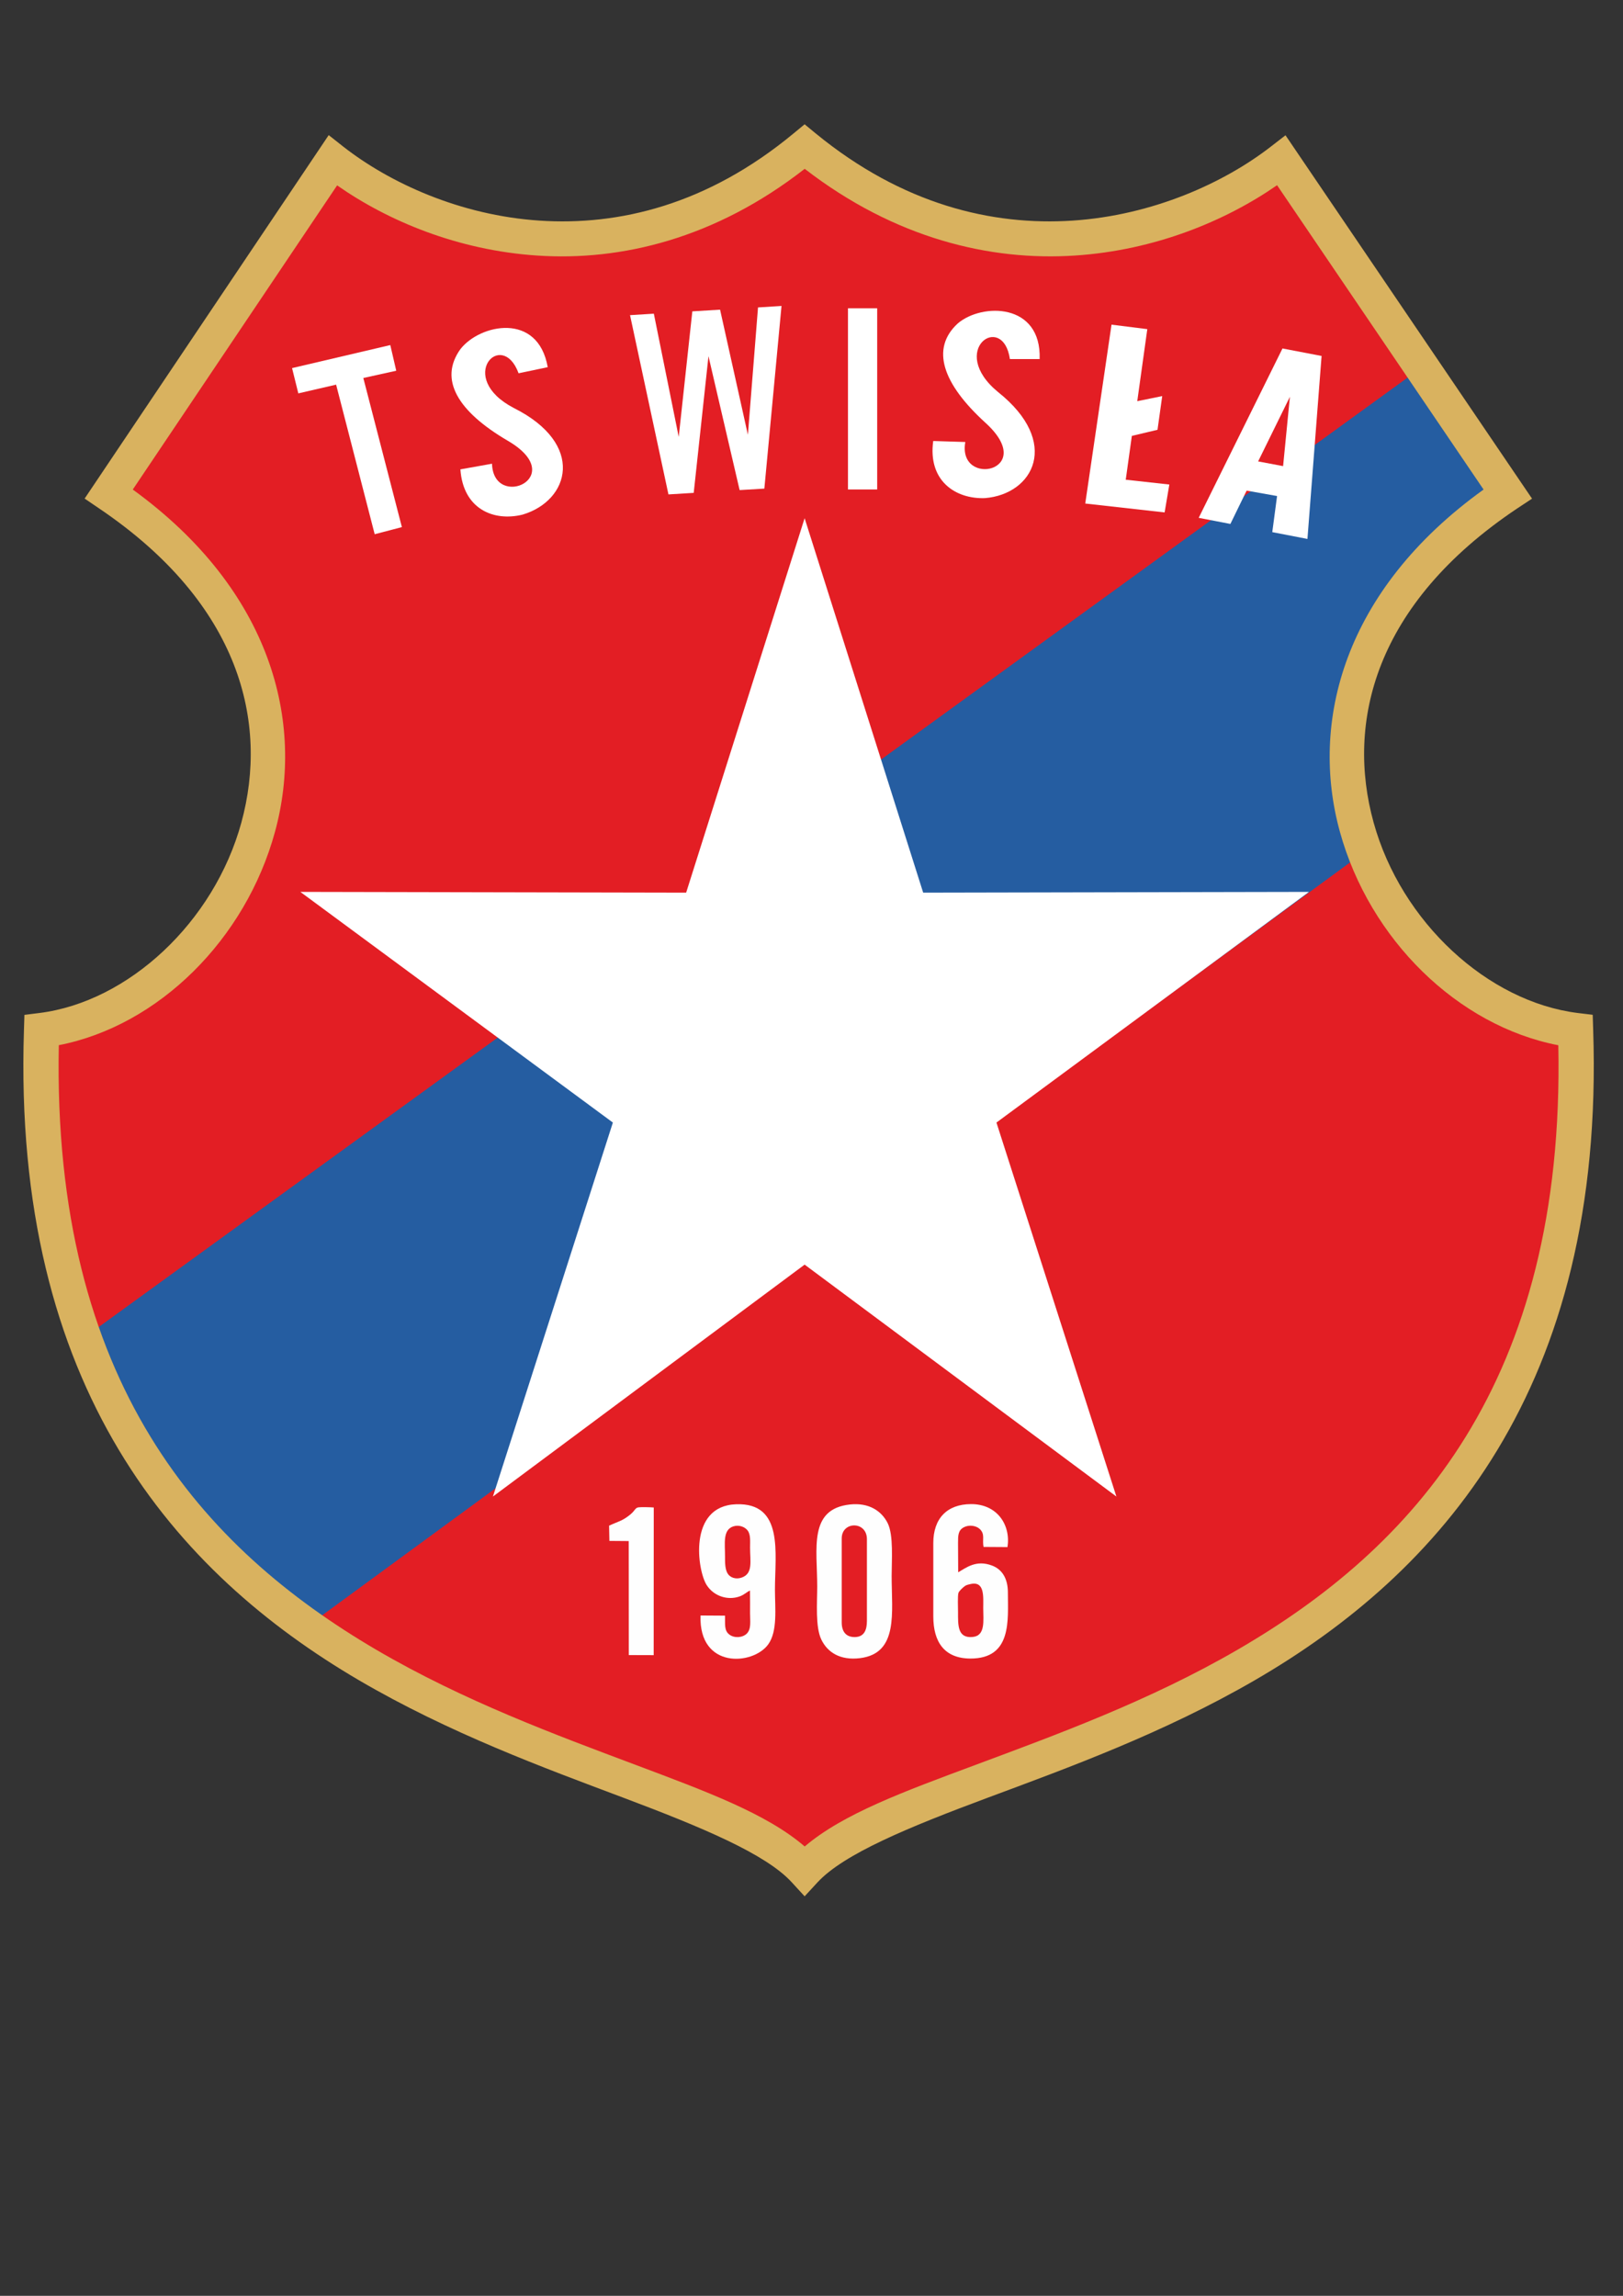 <?xml version="1.0" encoding="UTF-8"?>
<!DOCTYPE svg PUBLIC "-//W3C//DTD SVG 1.1//EN" "http://www.w3.org/Graphics/SVG/1.1/DTD/svg11.dtd">
<!-- Creator: CorelDRAW X7 -->
<svg xmlns="http://www.w3.org/2000/svg" xml:space="preserve" width="210mm" height="297mm" version="1.1" style="shape-rendering:geometricPrecision; text-rendering:geometricPrecision; image-rendering:optimizeQuality; fill-rule:evenodd; clip-rule:evenodd"
viewBox="0 0 21000 29700"
 xmlns:xlink="http://www.w3.org/1999/xlink">
 <rect x="0" y="0" width="21000" height="29700" fill="#333333" stroke="none"/>
 <defs>
  <style type="text/css">
   <![CDATA[
    .fil4 {fill:#FEFEFE}
    .fil0 {fill:#E31E24}
    .fil1 {fill:#255DA1}
    .fil3 {fill:#D9B25F}
    .fil2 {fill:white}
   ]]>
  </style>
 </defs>
 <g id="Warstwa_x0020_1">
  <g id="_2369956333248">
   <path class="fil0" d="M10411 1901c2339,1917 4889,1169 6170,176 975,1437 1951,2874 2926,4312 -3831,2559 -1669,6625 882,6941 305,9161 -8344,9103 -9978,10867 -1616,-1764 -10178,-1706 -9875,-10867 2524,-316 4664,-4382 872,-6941l2897 -4312c1268,993 3792,1741 6106,-176zm0 0z"/>
   <path class="fil1" d="M18399 4750l-17305 12550c584,1604 1567,2818 2888,3733l13679 -10017c-580,-1267 -25,-3528 1851,-4620l-1113 -1646zm0 0z"/>
   <path class="fil2" d="M10411 6704l1534 4844 4992 -10 -4044 2984 1552 4838 -4034 -3000 -4033 3000 1552 -4838 -4044 -2984 4992 10 1533 -4844zm0 0z"/>
   <path class="fil2" d="M8649 6396l-497 -2319 308 -19 322 1594 176 -1624 359 -22 360 1619 131 -1648 304 -19 -222 2363 -320 19 -403 -1732 -191 1768 -327 20zm0 0z"/>
   <polygon class="fil2" points="10972,3988 11350,3988 11350,6332 10972,6332 "/>
   <path class="fil2" d="M4848 6911l-499 -1935 -489 113 -81 -327 1271 -298 77 332 -426 94 499 1929 -352 92zm0 0z"/>
   <path class="fil2" d="M16594 4508l-1084 2191 410 79 210 -431 394 70 -62 467 455 88 183 -2367 -506 -97zm-315 1461l411 -836 -88 897 -323 -61zm0 0z"/>
   <path class="fil2" d="M14382 4200l-340 2314 1027 115 61 -361 -564 -62 79 -567 332 -79 61 -436 -323 66 130 -932 -463 -58zm0 0z"/>
   <path class="fil2" d="M12075 5705l415 13c-106,598 954,378 258,-251 -550,-502 -712,-957 -354,-1284 312,-265 1082,-267 1058,462l-385 0c-90,-618 -814,-117 -153,427 816,649 460,1321 -170,1372 -383,14 -740,-226 -669,-739zm0 0z"/>
   <path class="fil2" d="M5957 6072l409 -73c19,608 1012,172 201,-299 -642,-377 -893,-789 -610,-1183 251,-324 1004,-485 1130,233l-377 79c-215,-585 -820,54 -62,449 932,467 722,1198 115,1379 -371,93 -770,-68 -806,-585zm0 0z"/>
   <path class="fil3" d="M10411 1608l-143 118c-1115,924 -2260,1196 -3287,1128 -1028,-68 -1939,-488 -2538,-956l-190 -150 -3158 4702 187 127c1834,1238 2194,2773 1841,4064 -353,1290 -1463,2320 -2615,2464l-192 24 -6 193c-153,4652 1981,7034 4330,8412 1175,688 2401,1137 3425,1522 1023,385 1844,728 2180,1095l166 181 166 -180c340,-368 1170,-711 2204,-1096 1034,-385 2273,-834 3459,-1522 2373,-1377 4529,-3759 4374,-8412l-6 -194 -192 -23c-1166,-145 -2287,-1176 -2643,-2465 -357,-1289 6,-2824 1859,-4063l191 -126 -129 -190c-976,-1437 -1951,-2875 -2926,-4312l-135 -199 -190 147c-605,469 -1526,888 -2565,957 -1039,68 -2197,-205 -3324,-1128l-143 -118zm1 576c1170,903 2400,1194 3496,1122 1037,-68 1950,-448 2616,-910 891,1312 1781,2625 2672,3937 -1817,1306 -2250,3014 -1859,4428 385,1393 1524,2509 2826,2761 89,4381 -1897,6512 -4149,7819 -1142,663 -2353,1103 -3390,1490 -927,345 -1714,632 -2212,1056 -492,-424 -1271,-711 -2189,-1056 -1027,-386 -2225,-827 -3355,-1489 -2228,-1307 -4195,-3439 -4107,-7821 1291,-252 2417,-1369 2797,-2760 387,-1414 -40,-3122 -1840,-4428l2644 -3935c659,461 1562,840 2589,908 1085,73 2304,-219 3461,-1122zm0 0z"/>
   <g>
    <path class="fil4" d="M10891 19902c0,-224 326,-228 326,10l0 1057c0,114 -33,206 -153,209 -121,3 -173,-75 -173,-189l0 -1087zm106 -439c-538,59 -423,569 -423,1060 0,207 -26,523 53,687 80,166 243,272 500,241 502,-62 410,-589 410,-1064 0,-199 26,-527 -51,-682 -78,-157 -242,-269 -489,-242z"/>
    <path class="fil4" d="M12550 20494c195,-50 172,164 172,311 0,159 32,357 -138,372 -197,18 -188,-156 -188,-324 0,-48 -7,-215 6,-248 7,-20 46,-57 59,-68 36,-31 41,-31 89,-43zm-474 -533l0 950c0,330 143,543 478,545 543,2 487,-498 487,-855 0,-181 -75,-299 -205,-348 -206,-78 -334,28 -438,87l-2 -379c0,-98 1,-163 73,-202 67,-37 160,-24 208,21 72,68 30,137 49,232l310 2c44,-287 -134,-557 -472,-556 -312,1 -488,188 -488,503z"/>
    <path class="fil4" d="M9489 19746c73,-23 146,6 182,50 44,53 34,144 34,223 0,180 41,339 -110,390 -78,27 -152,-3 -182,-56 -33,-58 -32,-143 -32,-218 1,-164 -33,-344 108,-389zm215 830c2,98 1,198 1,296 0,100 18,202 -43,262 -54,53 -161,61 -226,11 -69,-53 -52,-139 -55,-244l-317 -2c-23,695 678,645 875,375 125,-172 88,-469 88,-712 0,-466 118,-1124 -502,-1102 -626,21 -502,859 -381,1046 93,145 273,200 424,147 62,-22 86,-53 136,-77z"/>
    <path class="fil4" d="M7881 19737l4 197 250 2 1 1475 322 1 1 -1910c-33,-4 -170,-7 -198,-2 -45,7 -41,40 -107,94 -102,83 -150,86 -273,143z"/>
   </g>
  </g>
 </g>
</svg>
